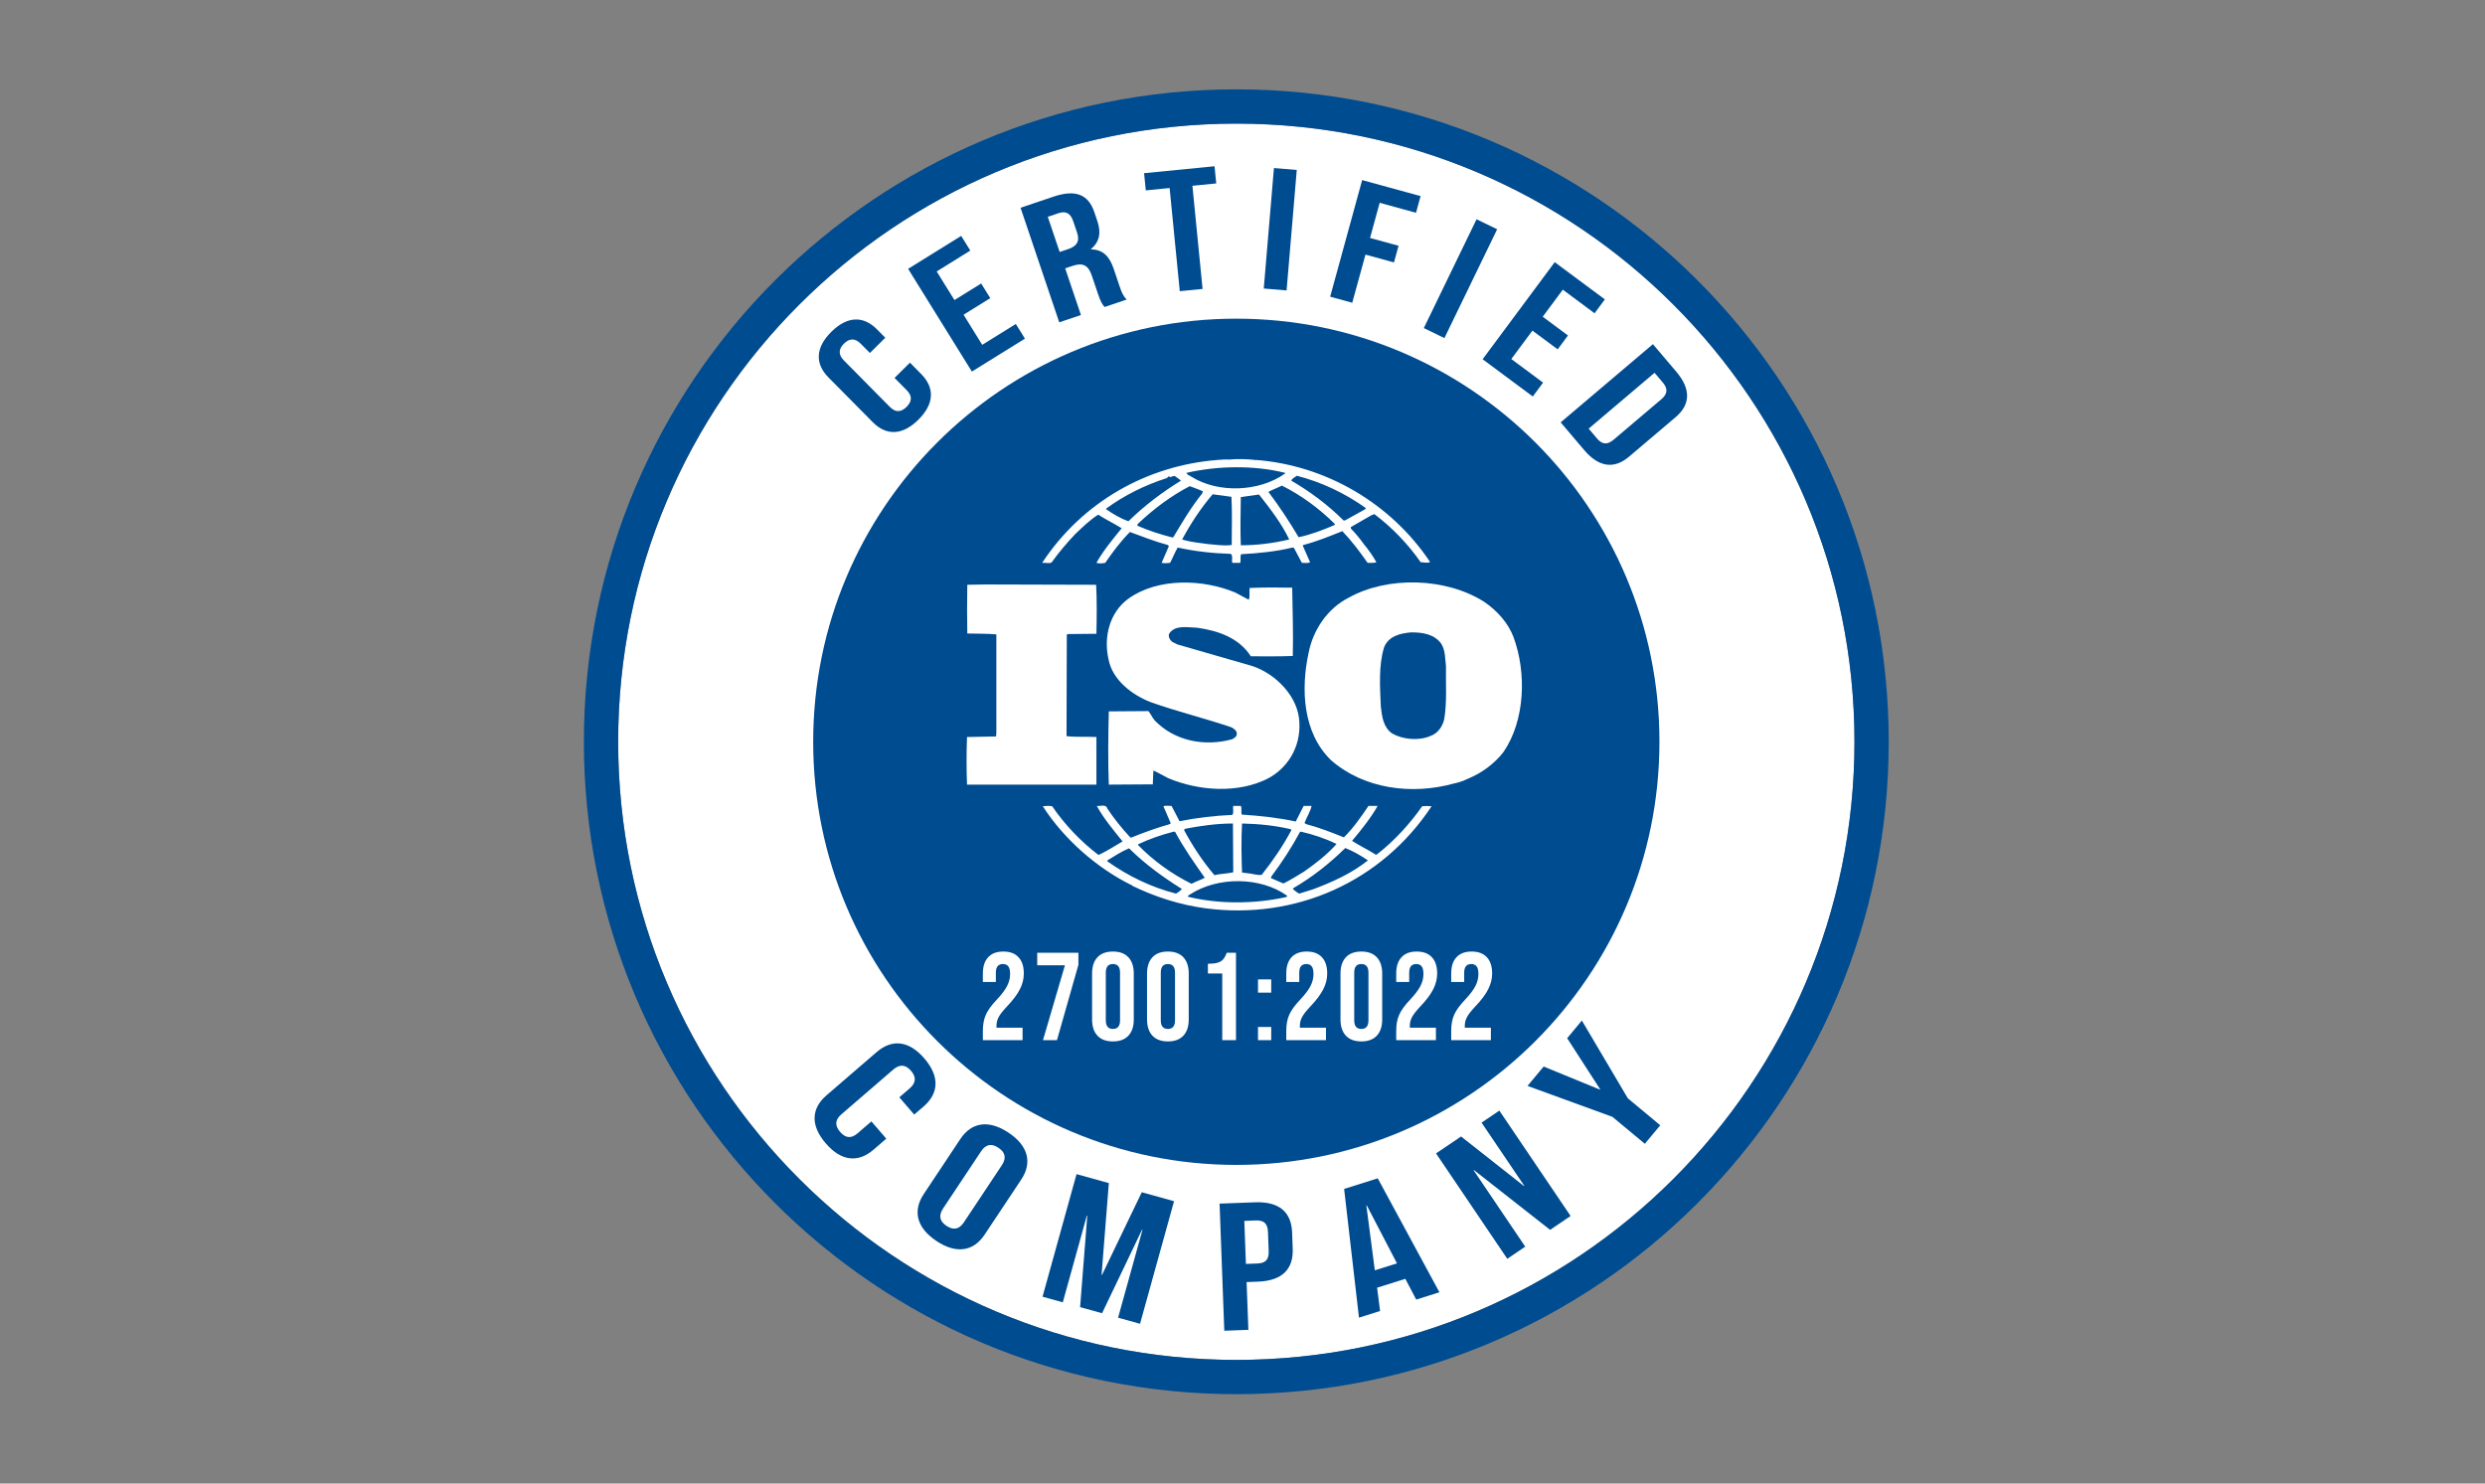 <svg width="134" height="80" viewBox="0 0 134 80" fill="none" xmlns="http://www.w3.org/2000/svg">
<rect x="0" y="0" width="134" height="80" fill="#808080" stroke="none"/>
<path d="M100.001 40C100.001 58.41 85.076 73.333 66.667 73.333C48.257 73.333 33.334 58.41 33.334 40C33.334 21.591 48.257 6.667 66.667 6.667C85.076 6.667 100.001 21.591 100.001 40Z" fill="white"/>
<path d="M66.666 74.257C85.585 74.257 100.923 58.919 100.923 40C100.923 21.08 85.585 5.742 66.666 5.742C47.746 5.742 32.409 21.08 32.409 40C32.409 58.919 47.746 74.257 66.666 74.257Z" stroke="#004C91" stroke-width="1.848" stroke-miterlimit="10"/>
<path d="M89.483 40.001C89.483 52.602 79.268 62.818 66.666 62.818C54.065 62.818 43.85 52.602 43.85 40.001C43.85 27.399 54.065 17.184 66.666 17.184C79.268 17.184 89.483 27.399 89.483 40.001Z" fill="#004C91"/>
<path d="M77.877 38.78C77.797 39.153 77.545 39.542 77.148 39.682C76.516 39.961 75.661 39.883 75.076 39.558C74.585 39.215 74.522 38.641 74.459 38.096C74.411 37.025 74.334 35.889 74.634 34.908C74.869 34.301 75.518 34.145 76.105 34.1C76.722 34.1 77.322 34.194 77.703 34.691C77.94 35.047 77.925 35.515 77.972 35.935C77.955 36.821 78.035 37.877 77.877 38.78ZM81.612 34.349C81.326 33.601 80.741 32.933 80.029 32.452C77.972 31.146 74.837 31.052 72.719 32.233C71.563 32.823 70.804 33.989 70.567 35.19C70.138 37.162 70.249 39.51 71.768 40.989C73.541 42.542 76.121 42.885 78.415 42.247C78.523 42.227 78.868 42.14 79.107 42.013L79.175 41.984C79.887 41.688 80.566 41.206 81.073 40.553C82.244 38.842 82.324 36.276 81.612 34.349Z" fill="white"/>
<path d="M59.123 39.744C58.602 39.713 58.016 39.758 57.511 39.697L57.526 34.238L57.557 34.192L59.123 34.177C59.14 33.291 59.155 32.341 59.107 31.534L53.143 31.517L52.16 31.534C52.145 32.357 52.145 33.321 52.16 34.161C52.7 34.177 53.205 34.161 53.727 34.209V39.495L53.712 39.713L52.145 39.744C52.112 40.614 52.112 41.454 52.145 42.31H59.123" fill="white"/>
<path d="M70.805 47.955L70.061 48.188C69.934 48.126 69.824 48.032 69.712 47.938L69.744 47.892C70.756 47.301 71.674 46.585 72.544 45.73C72.972 45.901 73.384 46.135 73.764 46.398C72.878 47.101 71.849 47.565 70.805 47.955ZM69.285 48.389C67.609 48.748 65.74 48.763 64.064 48.359C64.032 48.282 64.142 48.265 64.19 48.22C65.661 47.27 67.956 47.27 69.397 48.295C69.443 48.389 69.317 48.359 69.285 48.389ZM63.415 48.188C62.085 47.845 60.85 47.254 59.712 46.446V46.398C60.092 46.166 60.472 45.917 60.883 45.745C61.785 46.634 62.718 47.301 63.731 47.938C63.651 48.032 63.525 48.126 63.415 48.188ZM61.373 45.529C61.992 45.232 62.639 45.014 63.303 44.844L63.368 44.861C63.825 45.716 64.395 46.524 64.965 47.332C64.744 47.457 64.474 47.533 64.253 47.659C63.209 47.146 62.212 46.43 61.373 45.575V45.529ZM63.922 44.688C64.744 44.533 65.599 44.408 66.484 44.408L66.501 47.039C66.167 47.114 65.803 47.114 65.487 47.194C64.838 46.43 64.301 45.606 63.842 44.75L63.922 44.688ZM66.975 44.408C67.877 44.425 68.78 44.519 69.618 44.72L69.634 44.767C69.191 45.606 68.636 46.416 68.035 47.177C67.766 47.208 67.513 47.101 67.245 47.085L66.975 47.052C66.943 46.135 66.926 45.327 66.975 44.408ZM70.092 44.876L70.139 44.844C70.821 45 71.469 45.218 72.071 45.512C71.564 46.087 70.915 46.585 70.314 47.005C69.95 47.222 69.585 47.457 69.205 47.642L68.526 47.347L68.573 47.24C69.143 46.478 69.65 45.699 70.092 44.876ZM76.69 43.476C76.026 44.425 75.187 45.343 74.271 46.057C74.238 46.105 74.143 46.087 74.113 46.042C73.716 45.793 73.289 45.591 72.908 45.343C73.415 44.737 73.906 44.13 74.286 43.46H73.794C73.4 44.037 72.988 44.643 72.466 45.155C71.769 44.876 71.137 44.626 70.425 44.439L70.346 44.38C70.456 44.066 70.662 43.771 70.725 43.46H70.298L69.871 44.3C68.938 44.098 67.909 43.988 66.96 43.927C66.911 43.788 66.975 43.585 66.911 43.46H66.501C66.468 43.647 66.547 43.788 66.453 43.944C65.472 43.988 64.522 44.098 63.605 44.286L63.176 43.46C63.02 43.46 62.844 43.429 62.734 43.476L63.13 44.393L63.083 44.439C62.369 44.643 61.675 44.893 60.994 45.171L60.931 45.139C60.487 44.656 60.06 44.13 59.712 43.602C59.633 43.336 59.316 43.491 59.143 43.46C59.521 44.144 60.028 44.75 60.534 45.373C60.107 45.622 59.681 45.901 59.236 46.105C58.287 45.388 57.403 44.456 56.737 43.476C56.547 43.446 56.422 43.46 56.23 43.476C57.369 45.249 59.143 46.803 60.994 47.721C60.994 47.721 60.994 47.707 61.011 47.707C61.025 47.707 61.056 47.736 61.025 47.752C62.275 48.359 63.605 48.794 65.013 48.981C69.871 49.618 74.508 47.551 77.197 43.476C77.057 43.46 76.849 43.46 76.69 43.476Z" fill="white"/>
<path d="M59.646 27.428C60.643 26.698 61.751 26.154 62.922 25.78C62.97 25.732 63.001 25.687 63.064 25.687V25.718C63.191 25.749 63.286 25.609 63.396 25.701C63.491 25.78 63.603 25.843 63.681 25.92C62.7 26.524 61.734 27.241 60.848 28.111C60.422 27.957 60.026 27.723 59.646 27.459V27.428ZM69.3 25.499V25.531C67.921 26.524 65.691 26.618 64.236 25.701C64.155 25.639 63.998 25.609 63.982 25.499C65.659 25.112 67.636 25.081 69.3 25.499ZM69.931 25.655C71.261 25.998 72.511 26.588 73.65 27.397L73.618 27.459L72.527 28.064H72.447C71.61 27.227 70.629 26.497 69.631 25.92C69.663 25.811 69.822 25.732 69.931 25.655ZM71.958 28.314C71.34 28.578 70.706 28.827 70.027 28.969C69.537 28.145 68.999 27.321 68.396 26.524C68.617 26.404 68.887 26.31 69.124 26.186C70.155 26.698 71.151 27.428 71.989 28.266L71.958 28.314ZM66.909 29.404C66.877 28.578 66.894 27.661 66.909 26.806C67.226 26.76 67.573 26.712 67.89 26.666C68.507 27.442 69.109 28.238 69.521 29.09C68.666 29.294 67.795 29.404 66.909 29.404ZM66.419 29.388C65.977 29.449 65.581 29.373 65.136 29.339C64.71 29.277 64.171 29.232 63.745 29.09C64.204 28.238 64.742 27.413 65.391 26.653L66.403 26.791C66.45 27.597 66.419 28.532 66.419 29.388ZM63.27 28.969L63.207 28.982C62.558 28.813 61.925 28.609 61.324 28.346L61.354 28.252C62.225 27.428 63.142 26.744 64.155 26.216C64.393 26.31 64.63 26.386 64.867 26.497L64.82 26.618C64.219 27.366 63.745 28.173 63.27 28.969ZM56.703 30.335C57.083 29.806 57.51 29.294 57.984 28.796C58.395 28.408 58.775 28.035 59.219 27.753C59.63 28.018 60.089 28.238 60.485 28.486C59.994 29.09 59.489 29.699 59.123 30.351C59.234 30.398 59.441 30.384 59.599 30.351C59.994 29.776 60.422 29.2 60.929 28.688C61.608 28.937 62.273 29.2 62.97 29.388L63.032 29.449L62.637 30.351C62.812 30.384 62.922 30.367 63.096 30.351C63.238 30.087 63.347 29.793 63.506 29.526C64.425 29.73 65.391 29.838 66.371 29.868C66.499 29.979 66.403 30.212 66.45 30.351H66.877C66.924 30.198 66.862 30.024 66.924 29.886C67.843 29.838 68.808 29.744 69.696 29.526L69.773 29.543L70.201 30.351C70.344 30.351 70.532 30.384 70.644 30.319L70.247 29.419L70.28 29.388C71.007 29.2 71.688 28.921 72.384 28.642C72.876 29.155 73.333 29.761 73.747 30.351C73.92 30.351 74.094 30.367 74.221 30.319C74.03 29.979 73.792 29.637 73.54 29.339C73.333 29.044 73.113 28.781 72.843 28.502V28.422L73.951 27.785L74.111 27.723C75.075 28.453 75.928 29.339 76.609 30.319C76.799 30.319 76.958 30.384 77.116 30.305C74.995 27.134 71.498 25.094 67.718 24.801L67.701 24.831L67.67 24.801C67.243 24.755 66.719 24.738 66.26 24.783C66.086 24.769 65.881 24.783 65.675 24.801C61.878 25.094 58.381 27.04 56.196 30.351C56.355 30.335 56.544 30.398 56.703 30.335Z" fill="white"/>
<path d="M66.437 39.866C64.949 40.271 63.334 39.963 62.258 38.842C62.132 38.686 62.053 38.501 61.926 38.346L59.791 38.361C59.758 39.62 59.742 41.066 59.791 42.311L62.163 42.296L62.194 41.549C62.465 41.673 62.734 41.828 63.002 41.967C64.648 42.652 66.767 42.808 68.397 41.967C69.585 41.316 70.218 40.057 70.043 38.701C69.87 37.381 68.604 36.183 67.322 35.857L63.493 34.752L63.209 34.612C63.082 34.505 63.002 34.365 63.034 34.193C63.334 33.68 64.031 33.836 64.553 33.85C65.661 34.006 66.8 34.379 67.449 35.391C68.145 35.391 68.952 35.404 69.712 35.374C69.743 34.1 69.698 32.981 69.68 31.69C68.968 31.674 68.097 31.674 67.386 31.706C67.354 31.891 67.416 32.154 67.338 32.342L66.611 31.953C64.868 31.223 62.432 31.146 60.85 32.281C59.821 33.026 59.505 34.365 59.774 35.546C59.979 36.665 61.055 37.489 62.085 37.877C63.493 38.374 64.964 38.734 66.39 39.215C66.532 39.278 66.72 39.419 66.69 39.59C66.69 39.727 66.547 39.808 66.437 39.866Z" fill="white"/>
<path d="M49.068 19.557L49.677 20.173C50.41 20.915 50.383 21.781 49.521 22.634C48.659 23.487 47.793 23.505 47.059 22.763L44.674 20.353C43.94 19.611 43.968 18.745 44.83 17.892C45.692 17.039 46.558 17.021 47.292 17.763L47.738 18.213L46.907 19.034L46.416 18.538C46.088 18.206 45.788 18.255 45.509 18.531C45.23 18.807 45.178 19.107 45.506 19.438L47.982 21.941C48.31 22.272 48.604 22.217 48.883 21.942C49.162 21.665 49.22 21.372 48.892 21.041L48.237 20.379" fill="#004C91"/>
<path d="M51.467 16.181L52.908 15.287L53.399 16.078L51.958 16.972L52.965 18.595L54.777 17.47L55.268 18.261L52.407 20.037L48.969 14.497L51.831 12.721L52.322 13.512L50.509 14.638" fill="#004C91"/>
<path d="M56.5 11.692L57.141 13.588L57.598 13.434C58.034 13.287 58.247 13.038 58.08 12.544L57.874 11.935C57.725 11.494 57.479 11.361 57.064 11.501L56.5 11.692ZM59.564 16.555C59.447 16.418 59.372 16.335 59.202 15.832L58.874 14.861C58.681 14.287 58.375 14.155 57.843 14.335L57.438 14.471L58.288 16.986L57.118 17.381L55.032 11.204L56.798 10.607C58.01 10.198 58.69 10.49 59.012 11.443L59.175 11.928C59.39 12.564 59.282 13.052 58.83 13.431L58.835 13.448C59.489 13.454 59.836 13.848 60.053 14.493L60.375 15.446C60.476 15.746 60.562 15.963 60.756 16.152" fill="#004C91"/>
<path d="M61.693 9.339L65.492 8.965L65.584 9.892L64.299 10.018L64.847 15.581L63.618 15.702L63.07 10.139L61.785 10.267" fill="#004C91"/>
<path d="M68.695 9.061L69.926 9.165L69.377 15.662L68.147 15.558L68.695 9.061Z" fill="#004C91"/>
<path d="M73.877 12.832L75.415 13.253L75.168 14.151L73.631 13.73L72.918 16.326L71.727 15.999L73.452 9.711L76.603 10.575L76.357 11.474L74.397 10.936" fill="#004C91"/>
<path d="M79.621 11.824L80.732 12.363L77.888 18.231L76.777 17.692L79.621 11.824Z" fill="#004C91"/>
<path d="M83.189 17.079L84.55 18.091L83.995 18.838L82.634 17.828L81.495 19.361L83.208 20.633L82.653 21.381L79.948 19.372L83.836 14.137L86.54 16.145L85.985 16.893L84.272 15.621" fill="#004C91"/>
<path d="M89.219 20.103L85.666 23.115L86.116 23.646C86.37 23.946 86.651 24.017 87.006 23.716L89.593 21.523C89.948 21.222 89.924 20.934 89.67 20.634L89.219 20.103ZM89.131 18.559L90.395 20.048C91.193 20.991 91.152 21.821 90.356 22.495L87.841 24.628C87.045 25.303 86.219 25.208 85.421 24.266L84.157 22.776" fill="#004C91"/>
<path d="M47.791 61.403L47.101 61.998C46.269 62.714 45.362 62.623 44.529 61.657C43.696 60.691 43.739 59.78 44.57 59.063L47.272 56.734C48.103 56.018 49.01 56.109 49.843 57.075C50.677 58.041 50.633 58.951 49.802 59.669L49.297 60.104L48.495 59.173L49.052 58.693C49.423 58.373 49.395 58.055 49.124 57.742C48.854 57.429 48.544 57.354 48.172 57.673L45.367 60.093C44.996 60.412 45.032 60.724 45.302 61.037C45.572 61.351 45.875 61.432 46.246 61.112L46.989 60.472" fill="#004C91"/>
<path d="M50.853 65.169C50.583 65.578 50.696 65.876 51.04 66.105C51.384 66.334 51.704 66.323 51.975 65.915L54.026 62.83C54.296 62.422 54.183 62.123 53.839 61.894C53.495 61.665 53.175 61.676 52.904 62.084L50.853 65.169ZM51.784 61.422C52.392 60.508 53.319 60.372 54.382 61.078C55.444 61.784 55.677 62.692 55.07 63.606L53.095 66.577C52.487 67.491 51.56 67.627 50.498 66.921C49.435 66.215 49.202 65.307 49.81 64.393" fill="#004C91"/>
<path d="M59.401 68.744L59.424 68.751L61.568 64.292L63.309 64.775L61.475 71.384L60.291 71.056L61.607 66.316L61.584 66.31L59.427 70.816L58.243 70.487L58.63 65.561L58.606 65.554L57.31 70.228L56.217 69.925L58.051 63.315L59.792 63.799" fill="#004C91"/>
<path d="M67.098 65.836L67.184 68.157L67.799 68.134C68.212 68.118 68.43 67.954 68.412 67.464L68.374 66.436C68.356 65.946 68.125 65.798 67.712 65.813L67.098 65.836ZM69.675 66.456L69.707 67.347C69.749 68.444 69.133 69.065 67.835 69.113L67.221 69.136L67.317 71.712L66.018 71.76L65.764 64.905L67.676 64.834C68.974 64.785 69.634 65.359 69.675 66.456Z" fill="#004C91"/>
<path d="M74.136 68.502L75.33 68.126L73.701 65.002L73.679 65.009L74.136 68.502ZM77.618 69.685L76.368 70.08L75.78 68.96L74.258 69.44L74.419 70.695L73.281 71.054L72.48 64.113L74.293 63.541" fill="#004C91"/>
<path d="M79.483 63.097L79.464 63.11L82.246 67.226L81.278 67.881L77.436 62.198L78.786 61.285L82.172 63.953L82.191 63.939L79.891 60.538L80.85 59.889L84.692 65.572L83.587 66.32" fill="#004C91"/>
<path d="M86.947 60.226L82.37 58.558L83.239 57.513L86.27 58.756L86.285 58.739L84.507 55.986L85.3 55.033L87.778 59.226L89.526 60.68L88.696 61.679" fill="#004C91"/>
<path d="M53 55.58C53 55.243 53.054 54.956 53.162 54.718C53.269 54.476 53.462 54.209 53.741 53.917C54.014 53.625 54.203 53.376 54.306 53.17C54.414 52.963 54.468 52.748 54.468 52.524C54.468 52.322 54.434 52.183 54.367 52.106C54.304 52.026 54.209 51.985 54.084 51.985C53.828 51.985 53.7 52.14 53.7 52.45V52.955H53V52.497C53 52.115 53.094 51.824 53.283 51.622C53.471 51.415 53.745 51.312 54.104 51.312C54.463 51.312 54.737 51.415 54.925 51.622C55.114 51.824 55.208 52.115 55.208 52.497C55.208 52.784 55.139 53.064 54.999 53.338C54.865 53.612 54.629 53.926 54.293 54.281C54.073 54.514 53.925 54.705 53.848 54.853C53.772 54.996 53.734 55.151 53.734 55.317V55.418H55.141V56.091H53V55.58ZM57.425 52.053H55.931V51.379H58.152V52.026L56.995 56.091H56.241L57.425 52.053ZM60.013 56.159C59.649 56.159 59.371 56.055 59.178 55.849C58.985 55.642 58.889 55.351 58.889 54.974V52.497C58.889 52.12 58.985 51.828 59.178 51.622C59.371 51.415 59.649 51.312 60.013 51.312C60.376 51.312 60.654 51.415 60.847 51.622C61.041 51.828 61.137 52.12 61.137 52.497V54.974C61.137 55.351 61.041 55.642 60.847 55.849C60.654 56.055 60.376 56.159 60.013 56.159ZM60.013 55.486C60.269 55.486 60.397 55.331 60.397 55.021V52.45C60.397 52.14 60.269 51.985 60.013 51.985C59.757 51.985 59.629 52.14 59.629 52.45V55.021C59.629 55.331 59.757 55.486 60.013 55.486ZM62.977 56.159C62.614 56.159 62.336 56.055 62.143 55.849C61.95 55.642 61.853 55.351 61.853 54.974V52.497C61.853 52.12 61.95 51.828 62.143 51.622C62.336 51.415 62.614 51.312 62.977 51.312C63.341 51.312 63.619 51.415 63.812 51.622C64.005 51.828 64.101 52.12 64.101 52.497V54.974C64.101 55.351 64.005 55.642 63.812 55.849C63.619 56.055 63.341 56.159 62.977 56.159ZM62.977 55.486C63.233 55.486 63.361 55.331 63.361 55.021V52.45C63.361 52.14 63.233 51.985 62.977 51.985C62.721 51.985 62.594 52.14 62.594 52.45V55.021C62.594 55.331 62.721 55.486 62.977 55.486ZM65.908 52.497H65.134V51.972C65.345 51.972 65.513 51.954 65.639 51.918C65.769 51.882 65.872 51.824 65.948 51.743C66.025 51.657 66.092 51.536 66.15 51.379H66.648V56.091H65.908V52.497ZM67.836 52.813H68.549V53.527H67.836V52.813ZM67.836 55.378H68.549V56.091H67.836V55.378ZM69.36 55.58C69.36 55.243 69.414 54.956 69.522 54.718C69.63 54.476 69.823 54.209 70.101 53.917C70.375 53.625 70.563 53.376 70.666 53.17C70.774 52.963 70.828 52.748 70.828 52.524C70.828 52.322 70.794 52.183 70.727 52.106C70.664 52.026 70.57 51.985 70.444 51.985C70.188 51.985 70.06 52.14 70.06 52.45V52.955H69.36V52.497C69.36 52.115 69.455 51.824 69.643 51.622C69.832 51.415 70.105 51.312 70.464 51.312C70.823 51.312 71.097 51.415 71.286 51.622C71.474 51.824 71.568 52.115 71.568 52.497C71.568 52.784 71.499 53.064 71.36 53.338C71.225 53.612 70.989 53.926 70.653 54.281C70.433 54.514 70.285 54.705 70.209 54.853C70.132 54.996 70.094 55.151 70.094 55.317V55.418H71.501V56.091H69.36V55.58ZM73.409 56.159C73.045 56.159 72.767 56.055 72.574 55.849C72.381 55.642 72.284 55.351 72.284 54.974V52.497C72.284 52.12 72.381 51.828 72.574 51.622C72.767 51.415 73.045 51.312 73.409 51.312C73.772 51.312 74.05 51.415 74.243 51.622C74.436 51.828 74.533 52.12 74.533 52.497V54.974C74.533 55.351 74.436 55.642 74.243 55.849C74.05 56.055 73.772 56.159 73.409 56.159ZM73.409 55.486C73.664 55.486 73.792 55.331 73.792 55.021V52.45C73.792 52.14 73.664 51.985 73.409 51.985C73.153 51.985 73.025 52.14 73.025 52.45V55.021C73.025 55.331 73.153 55.486 73.409 55.486ZM75.289 55.58C75.289 55.243 75.343 54.956 75.451 54.718C75.558 54.476 75.751 54.209 76.03 53.917C76.303 53.625 76.492 53.376 76.595 53.17C76.703 52.963 76.757 52.748 76.757 52.524C76.757 52.322 76.723 52.183 76.656 52.106C76.593 52.026 76.499 51.985 76.373 51.985C76.117 51.985 75.989 52.14 75.989 52.45V52.955H75.289V52.497C75.289 52.115 75.383 51.824 75.572 51.622C75.76 51.415 76.034 51.312 76.393 51.312C76.752 51.312 77.026 51.415 77.215 51.622C77.403 51.824 77.497 52.115 77.497 52.497C77.497 52.784 77.428 53.064 77.288 53.338C77.154 53.612 76.918 53.926 76.582 54.281C76.362 54.514 76.214 54.705 76.138 54.853C76.061 54.996 76.023 55.151 76.023 55.317V55.418H77.43V56.091H75.289V55.58ZM78.254 55.58C78.254 55.243 78.308 54.956 78.415 54.718C78.523 54.476 78.716 54.209 78.994 53.917C79.268 53.625 79.456 53.376 79.56 53.17C79.667 52.963 79.721 52.748 79.721 52.524C79.721 52.322 79.688 52.183 79.62 52.106C79.557 52.026 79.463 51.985 79.338 51.985C79.082 51.985 78.954 52.14 78.954 52.45V52.955H78.254V52.497C78.254 52.115 78.348 51.824 78.537 51.622C78.725 51.415 78.999 51.312 79.358 51.312C79.717 51.312 79.99 51.415 80.179 51.622C80.367 51.824 80.462 52.115 80.462 52.497C80.462 52.784 80.392 53.064 80.253 53.338C80.118 53.612 79.883 53.926 79.546 54.281C79.326 54.514 79.178 54.705 79.102 54.853C79.026 54.996 78.987 55.151 78.987 55.317V55.418H80.394V56.091H78.254V55.58Z" fill="white"/>
</svg>
